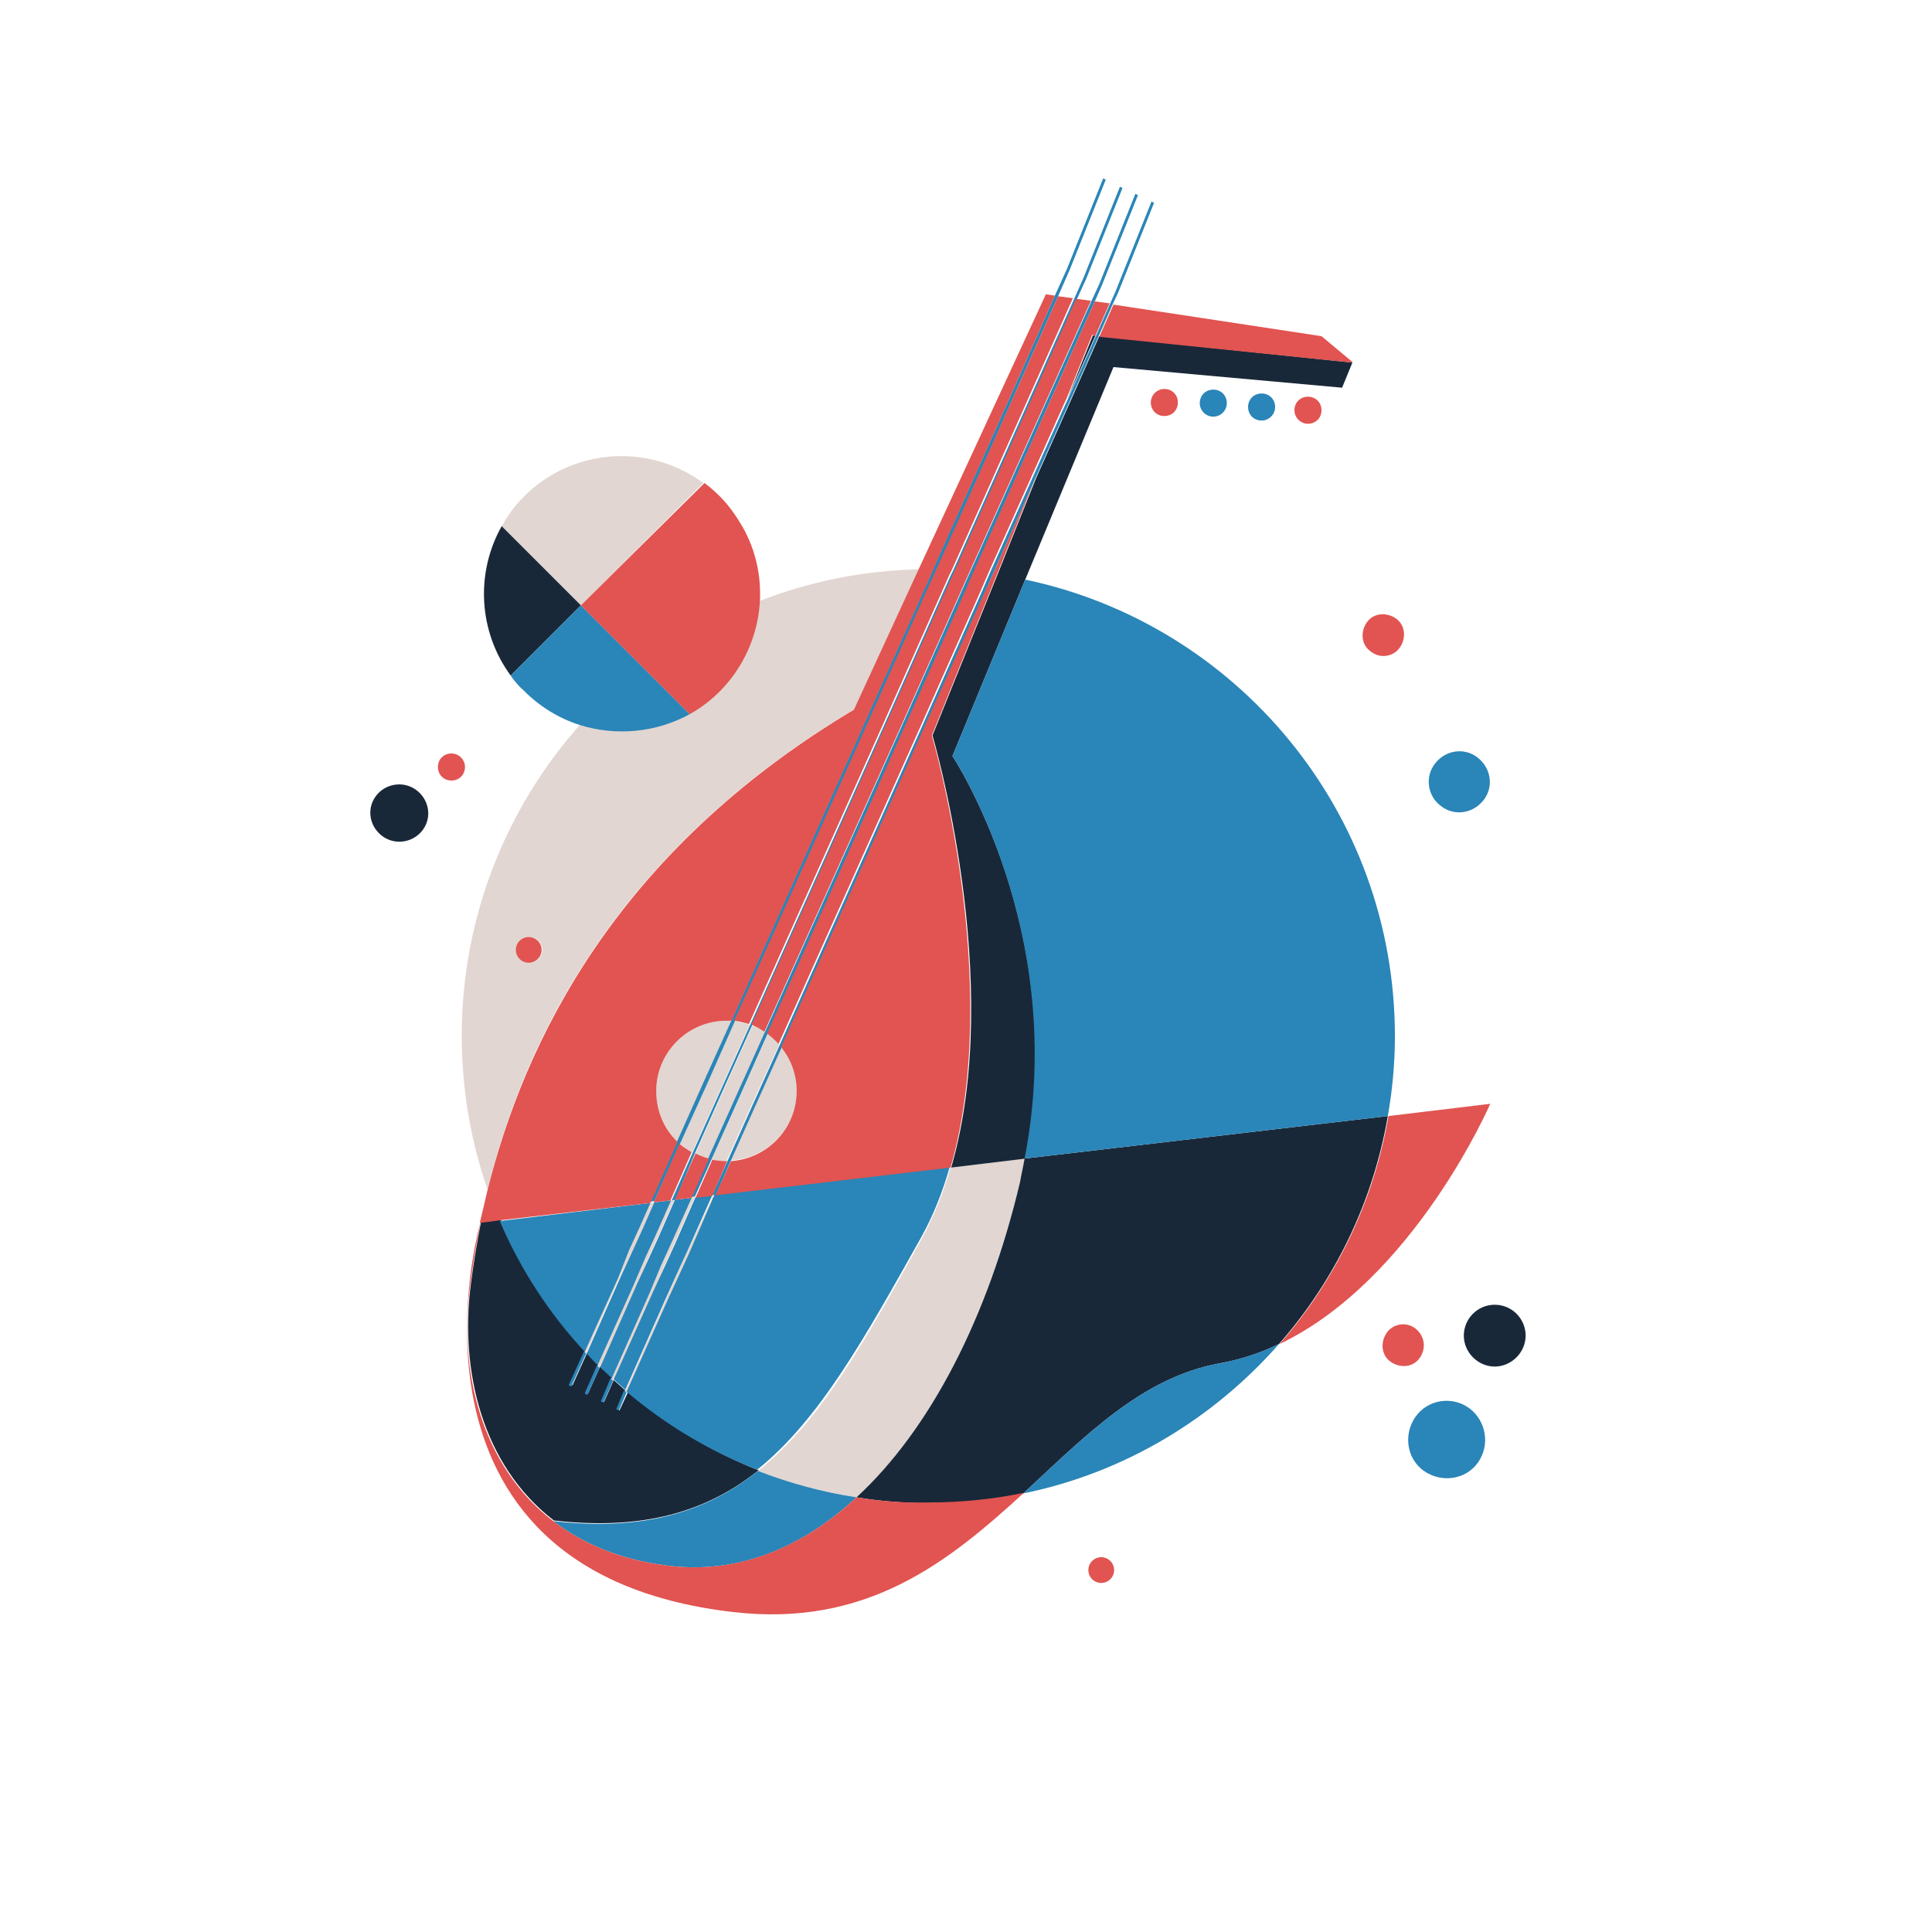 <?xml version="1.0" encoding="utf-8"?>
<!-- Generator: Adobe Illustrator 27.0.1, SVG Export Plug-In . SVG Version: 6.00 Build 0)  -->
<svg version="1.1" id="_Ñëîé_1" xmlns="http://www.w3.org/2000/svg" xmlns:xlink="http://www.w3.org/1999/xlink" x="0px"
	 y="0px" viewBox="0 0 300 300" style="enable-background:new 0 0 300 300;" xml:space="preserve">
<style type="text/css">
	.st0{fill:#E1D6D1;}
	.st1{fill:#192839;}
	.st2{fill:#2A85B8;}
	.st3{fill:#E15451;}
</style>
<path class="st0" d="M110.1,179.9c-0.8-0.2-1.5-0.5-2.1-0.8l4.4-9.9l4.5-10c0.7,0.3,1.4,0.6,2,1.1l-4.5,10L110.1,179.9z
	 M112.8,158.5c-6,0-10.9,4.9-10.9,10.9c0,3.1,1.3,5.9,3.3,7.9l4.2-9.4l4.2-9.3C113.3,158.5,113.1,158.5,112.8,158.5L112.8,158.5z
	 M111.9,169.1l4.5-10c-0.7-0.2-1.5-0.4-2.3-0.5l-4.2,9.5l-4.3,9.5c0.6,0.5,1.2,1,1.9,1.3L111.9,169.1L111.9,169.1z M98.2,194.3
	l1.6-3.5l1.8-4.1l-0.6,0.1l-1.6,3.6l-1.7,3.7l-1.8,4.2l-5.2,11.5c0.1,0.1,0.2,0.3,0.3,0.4l5.3-12L98.2,194.3L98.2,194.3z
	 M75.7,184.7c-2.6-7.5-4-15.5-4-23.9c0-18.5,7-35.5,18.4-48.3c5.5,1.7,11.7,1.2,17-1.7l0,0c6.6-3.7,10.5-10.5,10.9-17.5
	c7.7-3,16-4.7,24.7-4.9l-10,21.7C95.4,132.3,81.3,161.9,75.7,184.7z M84.2,147.5c0-1.1-0.9-2-2-2s-2,0.9-2,2s0.9,2,2,2
	S84.2,148.6,84.2,147.5z M77.9,81.7L90.2,94l19-19l0,0c-9.5-7-22.9-5-29.9,4.5C78.8,80.2,78.3,81,77.9,81.7L77.9,81.7
	C77.9,81.7,77.9,81.7,77.9,81.7z M123.7,169.4c0-2.6-0.9-4.9-2.4-6.8l-4.1,9.1l-3.8,8.5C119.2,179.9,123.7,175.1,123.7,169.4z
	 M121,162.2c-0.5-0.6-1.1-1.1-1.8-1.6l-4.4,9.9l-4.3,9.6c0.7,0.1,1.5,0.2,2.2,0.2c0.1,0,0.1,0,0.1,0l3.9-8.7L121,162.2L121,162.2z
	 M147.6,181.3c-1.1,3.9-2.6,7.6-4.5,11.1c-8.6,15.5-15.6,28.3-25.4,36c4.9,1.9,10,3.3,15.3,4.1c11.4-10.5,20.3-27.9,25.4-49
	c0.3-1.2,0.5-2.4,0.8-3.6L147.6,181.3L147.6,181.3z M106.8,194.1l-1.7,3.7l-1.8,4.2l-6.2,14c0.1,0.1,0.3,0.2,0.4,0.3l6.4-14.3
	l1.8-3.9l1.6-3.5l4-8.9l-0.6,0.1L106.8,194.1L106.8,194.1z M103.1,196.7l1.6-3.5l3.2-7.3l-0.6,0.1l-3.1,6.9l-1.7,3.7l-1.8,4.2
	L94.9,214c0.1,0.1,0.2,0.2,0.4,0.4l6.1-13.6L103.1,196.7L103.1,196.7z M100.6,195.5l1.6-3.5l2.5-5.7l-0.6,0.1l-2.3,5.2l-1.7,3.7
	l-1.8,4.2L92.8,212c0.1,0.1,0.2,0.2,0.4,0.4l5.7-12.9L100.6,195.5L100.6,195.5z"/>
<path class="st1" d="M90.2,94L90.2,94L90.2,94L90.2,94L77.9,81.7l0,0c-4.1,7.3-3.6,16.4,1.4,23.2C79.3,104.9,90.2,94,90.2,94z
	 M62,121.8c-2.5,0-4.5,2-4.5,4.4s2,4.5,4.5,4.5c2.5,0,4.5-2,4.5-4.4S64.5,121.8,62,121.8z M169.7,52.1l-4,9.9l4.4-9.9L169.7,52.1z
	 M147.9,117.4L159.2,90l13.7-33l35.5,3.2l1.6-3.9l-39.3-4.1l-5.1,11.5l-4.7,10.5l-6,15l-10.1,25c0,0,11.3,38.2,2.9,67.1l11.6-1.4
	C166,144.6,147.9,117.4,147.9,117.4L147.9,117.4z M96.2,219l-0.4-0.2l1.3-2.9c-0.6-0.5-1.2-1.1-1.8-1.6l-1.5,3.4l-0.4-0.2l1.6-3.6
	c-0.6-0.6-1.2-1.1-1.8-1.7l-1.9,4.2l-0.4-0.2l2-4.4c-0.6-0.6-1.2-1.2-1.7-1.8l-2.3,5.1l-0.4-0.2l2.4-5.3
	c-5.4-5.9-9.9-12.8-13.2-20.3l-3,0.4c-0.7,3.5-1.2,6.7-1.6,9.8c-1.7,13.2,1.7,28,12.9,36.6c14,1.6,23.8-1.4,31.8-7.8
	c-7.4-2.9-14.3-7.1-20.3-12.1L96.2,219L96.2,219z M232.1,202.6c2.7,0,4.8,2.2,4.8,4.8s-2.2,4.8-4.8,4.8s-4.8-2.2-4.8-4.8
	S229.4,202.6,232.1,202.6z M158.4,183.5c-5,21.1-14,38.5-25.4,49c3.6,0.6,7.4,0.9,11.1,0.9c5.1,0,10-0.5,14.8-1.5
	c9.6-8.9,18.4-18,30.5-20.2c3.3-0.6,6.3-1.6,9.2-3c8.6-9.8,14.6-22,16.9-35.4l-56.4,6.6C158.9,181.1,158.6,182.3,158.4,183.5
	L158.4,183.5z"/>
<path class="st2" d="M222.8,118.6c1.6-2.1,4.5-2.6,6.6-1c2.1,1.6,2.6,4.5,1,6.6s-4.5,2.6-6.6,1C221.7,123.7,221.2,120.7,222.8,118.6
	z M105.6,177.6l4.3-9.5l4.2-9.5l4.8-10.7l6.1-13.6l5.1-11.4l5.9-13.2l7.9-17.7l1.6-3.5L158.1,60l6.2-14l1.8-4.1l5.6-14l-0.4-0.2
	l-5.6,14l-1.9,4.2l-6.1,13.8L145,88.1l-0.1,0.3l-9.4,21l-1.7,3.8l-9.3,20.8l-6,13.4l-4.9,11l-4.2,9.3l-4.2,9.4l-4.2,9.5l0.6-0.1
	L105.6,177.6L105.6,177.6z M107.9,179.1l4.4-9.9l4.5-10l4.5-10.1l6.1-13.6l5.1-11.4l5.9-13.2l7.9-17.7l2.1-4.6l12.2-27.3l6.6-14.8
	l1.5-3.3l5.6-14l-0.4-0.2l-5.6,14l-1.5,3.4l-6.5,14.6l-12.3,27.6l-0.4,0.8l-9.5,21.4l-1.7,3.8l-9.3,20.8l-6,13.4l-4.6,10.3l-4.5,10
	l-4.4,9.8l-3.3,7.5l0.6-0.1L107.9,179.1L107.9,179.1z M88.3,215.1l0.4,0.2l2.3-5.1c-0.1-0.1-0.2-0.3-0.3-0.4L88.3,215.1L88.3,215.1z
	 M90.1,112.6c5.5,1.7,11.7,1.2,17-1.7l0,0l-7.3-7.3L90.2,94l0,0l-10.9,10.9c0.6,0.9,1.3,1.7,2.1,2.4
	C83.9,109.8,86.9,111.6,90.1,112.6L90.1,112.6z M85.9,236.2c4.6,3.5,10.4,6,17.7,6.9c10.8,1.4,20.8-2.6,29.4-10.6
	c-5.3-0.8-10.4-2.2-15.3-4.1C109.7,234.8,99.9,237.8,85.9,236.2L85.9,236.2z M95.7,218.8l0.4,0.2l1.2-2.8c-0.1-0.1-0.3-0.2-0.4-0.3
	L95.7,218.8L95.7,218.8z M110.5,180l4.3-9.6l4.4-9.9l4.6-10.2l6.1-13.6l5.1-11.4l5.9-13.2l7.9-17.7l2.5-5.7L163,62.4l7-15.6l1.1-2.5
	l5.6-14l-0.4-0.2l-5.6,14l-1.2,2.6l-6.9,15.4l-11.9,26.6l-0.8,1.8l-9.5,21.4l-1.7,3.8l-9.3,20.8l-6,13.4l-4.6,10.3l-4.5,10l-4.3,9.6
	l-2.7,6.1l0.6-0.1L110.5,180L110.5,180z M90.8,216.4l0.4,0.2l1.9-4.2c-0.1-0.1-0.2-0.2-0.4-0.4L90.8,216.4L90.8,216.4z M93.3,217.6
	l0.4,0.2l1.5-3.4c-0.1-0.1-0.2-0.2-0.4-0.4L93.3,217.6z M228.2,218.7c-2.7-2-6.5-1.4-8.4,1.3s-1.4,6.5,1.3,8.4s6.5,1.4,8.4-1.3
	S230.8,220.7,228.2,218.7z M159.2,90l-11.3,27.4c0,0,18.1,27.2,11.2,62.5l56.4-6.6c0.7-4,1.1-8.1,1.1-12.4
	C216.6,126,192,96.9,159.2,90L159.2,90z M158.9,231.9c15.7-3.2,29.5-11.6,39.7-23.2c-2.9,1.4-6,2.4-9.2,3
	C177.3,213.9,168.5,223,158.9,231.9z M113.5,180.2l3.8-8.5l4.1-9.1l4.9-11l6.1-13.6l5.1-11.4l5.9-13.2l7.9-17.7l2.9-6.6l6.6-14.9
	l4.7-10.5l5.1-11.5l2.2-5l0.8-1.7l5.6-14l-0.4-0.2l-5.6,14l-0.8,1.8l-2.2,5l-4.4,9.9l-0.6,1.3l-11.5,25.7l-1.2,2.8l-9.5,21.4
	l-1.7,3.8l-9.3,20.8l-6,13.4l-4.9,11l-4.2,9.3l-3.9,8.7l-2.4,5.4l0.6-0.1L113.5,180.2L113.5,180.2z M107.1,194.4l-1.6,3.5l-1.8,3.9
	l-6.4,14.3c6,5.1,12.8,9.2,20.3,12.1c9.7-7.8,16.7-20.5,25.4-36c1.9-3.4,3.4-7.2,4.5-11.1l-36.5,4.3L107.1,194.4L107.1,194.4z
	 M105.1,197.8l1.7-3.7l3.8-8.5l-2.6,0.3l-3.2,7.3l-1.6,3.5l-1.8,3.9l-6.1,13.6c0.6,0.5,1.2,1.1,1.8,1.6l6.2-14L105.1,197.8
	L105.1,197.8z M100.2,195.3l1.7-3.7l2.3-5.2l-2.6,0.3l-1.8,4.1l-1.6,3.5l-1.8,3.9l-5.3,12c0.6,0.6,1.1,1.2,1.7,1.8l5.6-12.5
	L100.2,195.3L100.2,195.3z M97.7,194.1l1.7-3.7l1.6-3.6l-23.4,2.8c3.2,7.5,7.7,14.4,13.2,20.3l5.2-11.5L97.7,194.1L97.7,194.1z
	 M102.6,196.6l1.7-3.7l3.1-6.9l-2.6,0.3l-2.5,5.7l-1.6,3.5l-1.8,3.9l-5.7,12.9c0.6,0.6,1.2,1.1,1.8,1.7l5.9-13.3L102.6,196.6
	L102.6,196.6z M188.4,64.7c1.1,0,2.1-0.9,2.1-2.1s-0.9-2.1-2.1-2.1s-2.1,0.9-2.1,2.1S187.3,64.7,188.4,64.7z M195.9,65.3
	c1.1,0,2.1-0.9,2.1-2.1s-0.9-2.1-2.1-2.1s-2.1,0.9-2.1,2.1S194.7,65.3,195.9,65.3z"/>
<path class="st3" d="M160.5,61.2l6.6-14.8l2.3,0.3l-6.9,15.4l-11.9,26.6l-0.8,1.8l-9.5,21.4l-1.7,3.8l-9.3,20.8l-6,13.4l-4.6,10.3
	c-0.6-0.4-1.3-0.8-2-1.1l4.5-10.1l6.1-13.6l5.1-11.4l5.9-13.2l7.9-17.7l2.1-4.6L160.5,61.2L160.5,61.2z M145.4,88.4l-1.6,3.5
	l-7.9,17.7l-5.9,13.2l-5.1,11.4l-6.1,13.6l-4.8,10.7c0.8,0.1,1.5,0.3,2.3,0.5l4.6-10.3l6-13.4l9.3-20.8l1.7-3.8l9.5-21.4l0.4-0.8
	l12.3-27.6l6.5-14.6l-2.3-0.3l-6.2,14L145.4,88.4L145.4,88.4z M209.9,56.3l0.1-0.1l-4.8-4l-32.3-4.9l-2.2,5L209.9,56.3L209.9,56.3z
	 M170.1,52.1l2.2-5l-2.3-0.3l-7,15.6l-11.8,26.3l-2.5,5.7l-7.9,17.7l-5.9,13.2l-5.1,11.4l-6.1,13.6l-4.6,10.2c0.7,0.5,1.2,1,1.8,1.6
	l4.9-11l6-13.4l9.3-20.8l1.7-3.8l9.5-21.4l1.2-2.8l11.5-25.7l0.6-1.3l4-9.9L170.1,52.1L170.1,52.1z M110.1,179.9
	c-0.8-0.2-1.5-0.5-2.1-0.8l-3.2,7.2l2.6-0.3L110.1,179.9L110.1,179.9z M112.9,180.3c0,0-0.1,0-0.1,0c-0.8,0-1.5-0.1-2.2-0.2
	l-2.6,5.9l2.6-0.3L112.9,180.3L112.9,180.3z M151.2,95.7l-7.9,17.7l-5.9,13.2l-5.1,11.4l-6.1,13.6l-4.9,11c1.5,1.9,2.4,4.2,2.4,6.8
	c0,5.8-4.5,10.5-10.2,10.9l-2.4,5.3l36.5-4.3c8.3-28.9-2.9-67.1-2.9-67.1l10.1-25l6-15l-6.6,14.9L151.2,95.7L151.2,95.7z
	 M101.5,186.7l2.6-0.3l3.3-7.5c-0.7-0.4-1.3-0.8-1.9-1.3L101.5,186.7L101.5,186.7z M101,186.8l4.2-9.5c-2.1-2-3.3-4.8-3.3-7.9
	c0-6,4.9-10.9,10.9-10.9c0.3,0,0.5,0,0.8,0l4.9-11l6-13.4l9.3-20.8l1.7-3.8l9.4-21l0.1-0.3l12.7-28.5l6.1-13.8l-1.4-0.2l-19.8,42.8
	l-10,21.7c-37.2,22.2-51.2,51.8-56.9,74.6c-0.4,1.8-0.8,3.4-1.2,5.1l3-0.4L101,186.8L101,186.8z M215.6,173.3
	c-2.3,13.4-8.3,25.6-16.9,35.4c20.9-10,32.7-37.3,32.7-37.3L215.6,173.3z M133,232.5c-8.6,8-18.7,12-29.4,10.6
	c-7.3-0.9-13.1-3.4-17.7-6.9c-11.2-8.6-14.7-23.4-12.9-36.6c0.4-3,0.9-6.3,1.6-9.8l0,0c0,0-15.7,54.1,39.1,60.5
	c21,2.5,33.7-7.9,45.3-18.5c-4.8,1-9.7,1.5-14.8,1.5C140.4,233.4,136.7,233.1,133,232.5L133,232.5z M90.2,94L90.2,94l9.6,9.6
	l7.3,7.3c6.6-3.7,10.5-10.5,10.9-17.5c0.2-3.9-0.6-7.9-2.7-11.6c-1-1.7-2.1-3.3-3.5-4.7c-0.8-0.8-1.6-1.5-2.4-2.1l0,0l0,0L90.2,94
	L90.2,94L90.2,94L90.2,94L90.2,94z M70.1,117c-1.2,0-2.1,0.9-2.1,2.1s0.9,2.1,2.1,2.1s2.1-0.9,2.1-2.1S71.2,117,70.1,117z
	 M212.9,101.2c1.4,1.1,3.5,0.8,4.5-0.7s0.8-3.5-0.7-4.5s-3.5-0.8-4.5,0.7S211.4,100.2,212.9,101.2z M219.8,206.3
	c-1.4-1.1-3.5-0.8-4.5,0.7s-0.8,3.5,0.7,4.5s3.5,0.8,4.5-0.7S221.2,207.4,219.8,206.3z M171,241.8c-1.1,0-2,0.9-2,2s0.9,2,2,2
	s2-0.9,2-2S172.1,241.8,171,241.8z M82.1,149.5c1.1,0,2-0.9,2-2s-0.9-2-2-2s-2,0.9-2,2S81,149.5,82.1,149.5z M180.8,60.4
	c-1.1,0-2.1,0.9-2.1,2.1s0.9,2.1,2.1,2.1s2.1-0.9,2.1-2.1S182,60.4,180.8,60.4z M201,63.7c0,1.1,0.9,2.1,2.1,2.1s2.1-0.9,2.1-2.1
	s-0.9-2.1-2.1-2.1S201,62.5,201,63.7z"/>
</svg>
